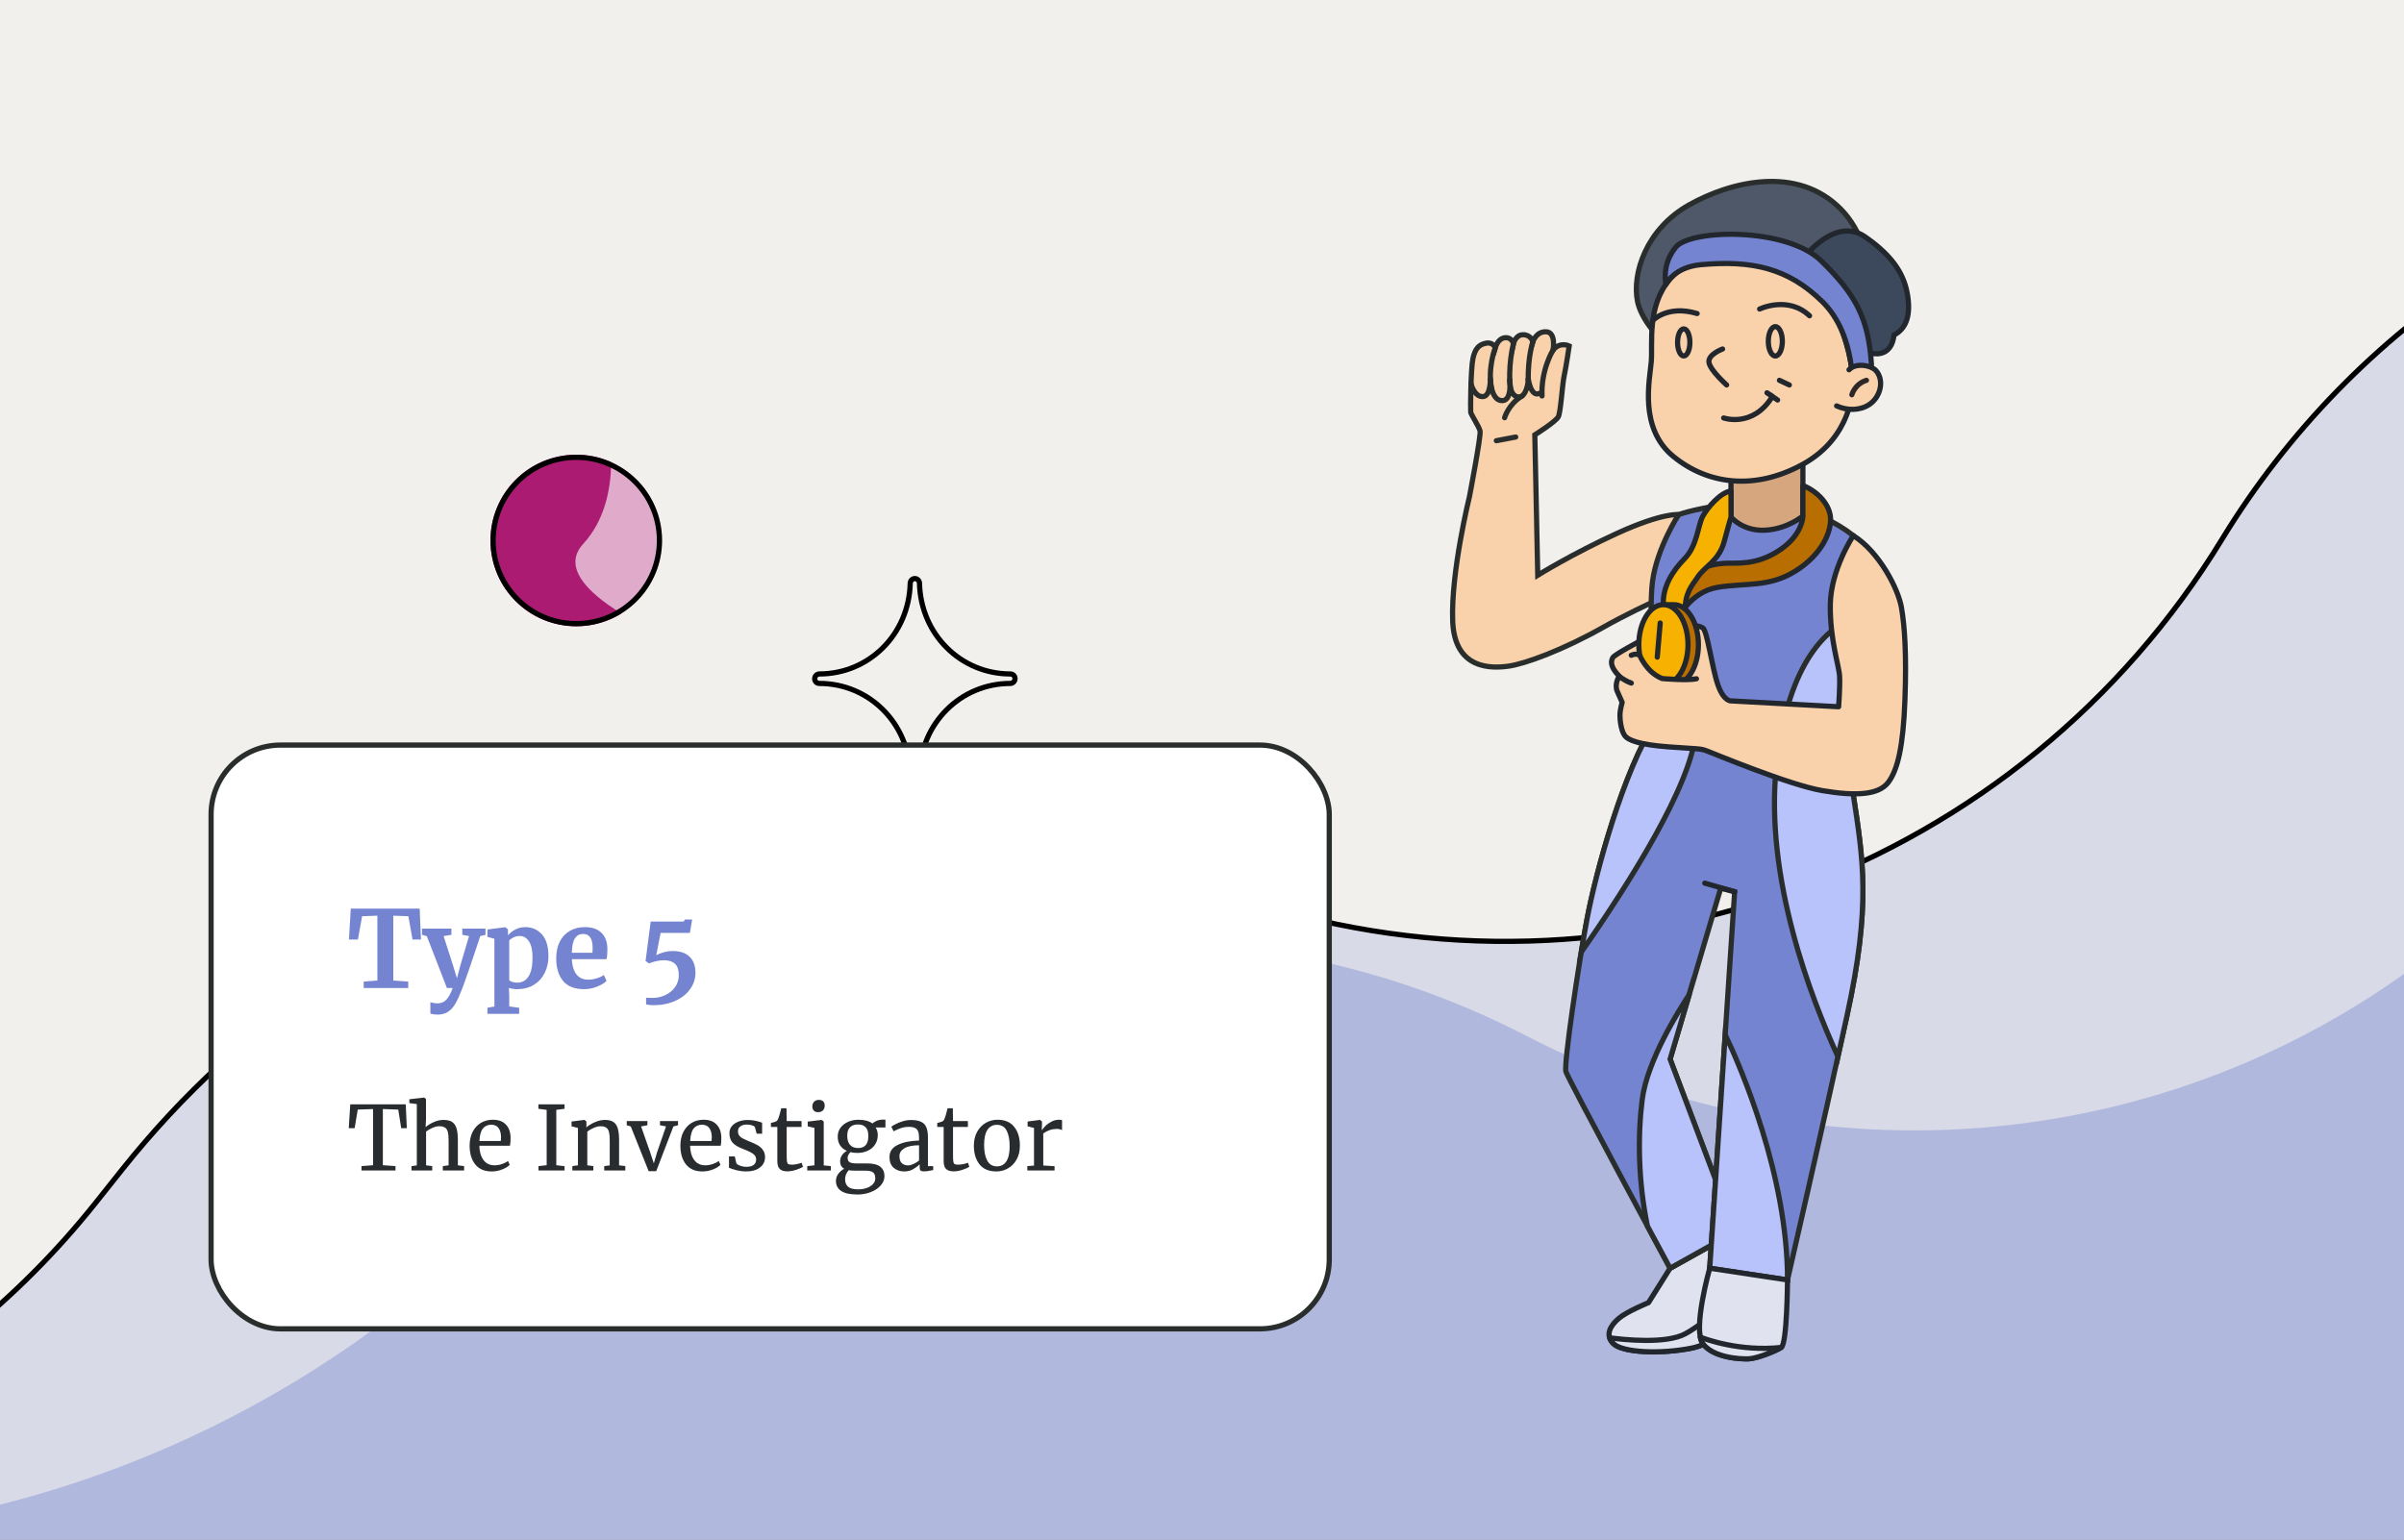 <svg width="540" height="346" viewBox="0 0 540 346" fill="none" xmlns="http://www.w3.org/2000/svg">
<rect x="0" y="0" width="540" height="346" fill="#333333" stroke="none"/>
<g clip-path="url(#clip0_4540_84480)">
<rect width="540" height="346" fill="#F2F0ED"/>
<path d="M205.5 175C204.944 175 204.458 174.503 204.458 173.935C204.181 162.508 195.222 153.565 184.042 153.565C183.417 153.565 183 153.068 183 152.5C183 151.932 183.486 151.435 184.042 151.435C195.222 151.435 204.181 142.492 204.458 131.065C204.458 130.497 204.944 130 205.5 130C206.056 130 206.542 130.497 206.542 131.065C206.819 142.492 215.778 151.435 226.958 151.435C227.583 151.435 228 151.932 228 152.5C228 153.068 227.514 153.565 226.958 153.565C215.778 153.565 206.819 162.508 206.542 173.935C206.542 174.574 206.125 175 205.5 175Z" stroke="black" stroke-width="1.17" stroke-linecap="round" stroke-linejoin="round"/>
<ellipse cx="129.446" cy="121.446" rx="19.27" ry="19.27" transform="rotate(89.477 129.446 121.446)" fill="#E0ABCB"/>
<path fill-rule="evenodd" clip-rule="evenodd" d="M137.285 103.836C137.24 110.113 135.739 117.059 131.011 122.2C126.338 127.281 131.623 132.975 139.586 137.835C136.689 139.631 133.279 140.681 129.622 140.714C118.98 140.811 110.274 132.263 110.177 121.621C110.08 110.979 118.628 102.273 129.27 102.176C132.124 102.15 134.838 102.745 137.285 103.836Z" fill="#AA1B71"/>
<path d="M129.616 140.13C119.297 140.224 110.856 131.935 110.761 121.616C110.667 111.297 118.956 102.856 129.275 102.762C139.594 102.667 148.036 110.956 148.13 121.275C148.224 131.594 139.935 140.036 129.616 140.13Z" stroke="black" stroke-width="1.17"/>
<path d="M729.668 551.03L-122 552.697V341.124C-66.018 340.069 -13.423 314.103 21.456 270.302L27.48 262.735C81.397 195.026 171.544 167.675 253.994 194.012L280.779 202.567C363.618 229.028 453.809 195.407 499.113 121.178C528.793 72.549 578.866 39.946 635.345 32.475L729.668 20V551.03Z" fill="#7584D1" fill-opacity="0.2" stroke="black" stroke-width="1.17"/>
<path opacity="0.4" d="M792.722 510.69L-165 512.31V346.348L-57.428 345.47C1.11 344.992 57.505 323.387 101.379 284.632L130.349 259.042C188.99 207.242 273.439 196.81 342.922 232.784C411.275 268.172 494.243 258.699 552.859 208.813L589.865 177.318C646.657 128.985 727.44 120.857 792.722 156.908V510.69Z" fill="#7584D1"/>
<path d="M377.067 115.621C377.067 115.621 373.442 115.183 363.33 119.795C353.219 124.407 345.419 129.247 345.419 129.247L344.759 97.71C344.759 97.71 349.482 94.744 350.037 93.647C350.592 92.549 350.919 86.419 351.368 84.359C351.818 82.298 352.483 77.727 352.483 77.727C352.483 77.727 350.381 76.699 348.858 78.672C348.858 78.672 349.599 74.673 347.334 74.551C345.069 74.428 344.327 76.775 344.327 76.775C344.327 76.775 343.872 75.21 342.144 75.21C340.416 75.21 339.961 77.23 339.961 77.23C339.961 77.23 339.634 75.87 338.273 75.87C336.913 75.87 336.172 77.149 335.886 78.135C335.886 78.135 335.389 76.816 333.825 77.108C332.26 77.4 331.349 78.264 330.859 80.57C330.369 82.876 330.281 92.106 330.363 92.643C330.445 93.18 332.219 95.819 332.464 96.846C332.71 97.874 330.077 111.599 330.077 111.599C330.077 111.599 325.873 128.593 326.311 139.581C326.749 150.568 335.103 150.182 338.781 149.692C342.459 149.202 350.977 146.119 360.213 140.9C369.448 135.681 380.599 131.174 380.599 131.174L384.335 120.35L377.085 115.627L377.067 115.621Z" fill="#F9D1AA" stroke="#292E2C" stroke-width="1.168" stroke-miterlimit="10" stroke-linecap="round"/>
<path d="M335.09 87.821C334.045 82.8 335.873 78.135 335.873 78.135" stroke="#292E2C" stroke-width="1.168" stroke-miterlimit="10" stroke-linecap="round"/>
<path d="M339.954 77.225C339.954 77.225 338.553 82.625 339.376 87.815" stroke="#292E2C" stroke-width="1.168" stroke-miterlimit="10" stroke-linecap="round"/>
<path d="M344.32 76.775C344.32 76.775 343.199 80.05 343.275 85.474" stroke="#292E2C" stroke-width="1.168" stroke-miterlimit="10" stroke-linecap="round"/>
<path d="M348.85 78.667C348.85 78.667 346.13 83.01 346.375 88.971" stroke="#292E2C" stroke-width="1.168" stroke-miterlimit="10" stroke-linecap="round"/>
<path d="M330.414 86.221C330.414 86.221 331.155 89.157 333.053 89.117C334.95 89.076 334.769 84.872 334.769 84.872C334.769 84.872 334.769 89.519 337.046 89.981C339.831 90.541 339.113 85.1 339.113 85.1C339.113 85.1 338.897 89.233 341.249 89.198C342.715 89.175 343.404 86.087 343.252 84.872C343.252 84.872 343.795 89.689 346.077 88.258" stroke="#292E2C" stroke-width="1.168" stroke-miterlimit="10" stroke-linecap="round"/>
<path d="M337.975 93.857C337.975 93.857 338.786 90.868 341.892 88.976" stroke="#292E2C" stroke-width="1.168" stroke-miterlimit="10" stroke-linecap="round"/>
<path d="M336.117 99.024L340.467 98.201" stroke="#292E2C" stroke-width="1.168" stroke-miterlimit="10" stroke-linecap="round"/>
<path d="M375.146 284.965L387.341 278.205C387.341 278.205 395.994 283.646 396.49 287.598C396.986 291.551 387.178 301.446 380.091 302.888C373.003 304.33 364.515 303.916 362.454 301.937C360.393 299.957 361.794 297.815 363.61 296.25C365.425 294.686 370.289 292.707 370.289 292.707L375.152 284.959L375.146 284.965Z" fill="#E0E3EF" stroke="#22262D" stroke-width="1.168" stroke-linecap="round" stroke-linejoin="round"/>
<path d="M396.49 287.604C396.431 287.12 396.244 286.612 395.97 286.098C393.506 288.264 383.15 297.26 378.52 299.718C374.142 302.042 364.655 301.014 361.561 300.6C361.706 301.049 361.987 301.504 362.448 301.942C364.509 303.921 372.997 304.33 380.085 302.894C387.172 301.452 396.98 291.562 396.484 287.604H396.49Z" fill="#E0E3EF" stroke="#22262D" stroke-width="1.168" stroke-linecap="round" stroke-linejoin="round"/>
<path d="M377.066 115.621C377.066 115.621 400.033 107.6 416.298 120.344V159.027C416.298 159.027 414.103 164.135 416.298 178.643C418.493 193.151 420.308 203.367 414.867 228.26C409.426 253.154 401.516 287.604 401.516 287.604L384.042 284.965L389.647 200.366L386.518 199.578L375.145 237.987L385.362 265.099L384.387 279.793L375.145 284.971C375.145 284.971 352.231 242.441 351.741 240.795C351.25 239.148 354.543 216.73 356.522 206.344C358.501 195.959 364.602 173.377 371.853 162.168C371.853 162.168 370.206 138.267 371.193 130.683C372.18 123.1 377.072 115.627 377.072 115.627L377.066 115.621Z" fill="#7584D1" stroke="#292E2C" stroke-width="1.168" stroke-miterlimit="10" stroke-linecap="round"/>
<path d="M419.821 74.3C419.821 74.3 423.119 56.716 413.446 46.937C403.772 37.158 388.937 40.673 379.38 46.055C369.824 51.438 366.525 61.438 367.845 67.814C369.164 74.189 382.679 93.968 419.826 74.3H419.821Z" fill="#4F5869" stroke="#292E2C" stroke-width="1.168" stroke-linecap="round" stroke-linejoin="round"/>
<path d="M404.979 58.146C404.979 58.146 412.124 48.478 418.937 53.201C425.75 57.924 427.84 62.215 428.5 66.389C429.16 70.563 428.389 73.751 425.423 75.292C425.423 75.292 425.248 80.471 420.152 79.344L417.624 78.147L406.636 60.125L404.99 58.146H404.979Z" fill="#3C485B" stroke="#22262D" stroke-width="1.168" stroke-linecap="round" stroke-linejoin="round"/>
<path d="M388.824 103.204V116.17C388.824 116.17 391.352 119.358 396.408 119.136C401.464 118.914 404.978 115.948 404.978 115.948V97.704L388.824 103.198V103.204Z" fill="#D6A67F" stroke="#22262D" stroke-width="1.168" stroke-miterlimit="10" stroke-linecap="round"/>
<path d="M397.291 57.597C391.365 56.184 380.039 56.826 374.983 62.875C369.928 68.923 371.247 77.16 370.92 81.229C370.593 85.299 368.065 96.175 375.865 102.55C383.665 108.925 394.22 110.244 404.985 104.307C415.751 98.37 416.305 87.821 416.305 85.736C416.305 83.652 413.888 61.561 397.296 57.603L397.291 57.597Z" fill="#F9D1AA" stroke="#22262D" stroke-width="1.168" stroke-miterlimit="10" stroke-linecap="round"/>
<path d="M374.236 63.85C374.236 63.85 373.115 59.611 376.414 55.542C379.712 51.473 401.249 51 409.054 58.584C416.86 66.167 419.715 71.55 420.374 81.883L419.604 88.258H416.113C416.113 88.258 417.076 75.403 409.381 67.82C401.687 60.236 393.578 58.444 382.129 59.465C375.976 60.014 374.242 63.85 374.242 63.85H374.236Z" fill="#7584D1" stroke="#22262D" stroke-width="1.168" stroke-linecap="round" stroke-linejoin="round"/>
<path d="M413.065 86.198C414.046 84.417 415.097 82.572 417.543 82.041C417.923 81.959 419.359 81.924 420.45 82.543C424.327 84.738 422.073 90.979 417.152 92.024C415.704 92.333 413.351 92.292 412.429 90.751C411.904 89.881 412.254 87.663 413.059 86.198H413.065Z" fill="#F9D1AA"/>
<path d="M415.973 88.696C415.973 88.696 416.615 86.279 419.248 85.456" stroke="#2D2827" stroke-width="1.168" stroke-miterlimit="10" stroke-linecap="round"/>
<path d="M415.336 83.086C416.258 82.099 417.782 81.942 419.113 82.187C419.948 82.344 420.788 82.648 421.378 83.261C421.629 83.524 421.822 83.827 421.985 84.154C423.106 86.46 422.032 89.461 419.901 90.885C417.77 92.31 414.88 92.281 412.551 91.207" stroke="#22262D" stroke-width="1.168" stroke-miterlimit="10" stroke-linecap="round"/>
<path d="M416.298 178.643C414.103 164.136 416.298 159.027 416.298 159.027V138.833C410.904 140.964 401.68 148.081 399.047 171.883C396.239 197.278 407.051 224.839 412.854 237.426C413.549 234.285 414.226 231.203 414.874 228.255C420.315 203.361 418.499 193.145 416.304 178.637L416.298 178.643Z" fill="#B8C3FC" stroke="#292E2C" stroke-width="1.168" stroke-miterlimit="10" stroke-linecap="round"/>
<path d="M370.892 140.562C371.026 150.235 371.849 162.156 371.849 162.156C364.598 173.366 358.498 195.947 356.519 206.333C356.116 208.464 355.655 211.103 355.182 213.957C366.005 198.422 379.824 176.536 380.916 164.626C382.2 150.603 375.124 143.504 370.892 140.556V140.562Z" fill="#B8C3FC" stroke="#292E2C" stroke-width="1.168" stroke-miterlimit="10" stroke-linecap="round"/>
<path d="M379.432 223.514C377.196 226.883 369.992 238.296 368.883 247.053C367.879 254.969 367.931 265.274 370.056 275.496C373.022 281.025 375.147 284.965 375.147 284.965L384.389 279.787L385.364 265.093L375.147 237.981L379.432 223.508V223.514Z" fill="#B8C3FC" stroke="#292E2C" stroke-width="1.168" stroke-miterlimit="10" stroke-linecap="round"/>
<path d="M384.051 284.965L401.524 287.604C401.524 264.083 391.086 239.989 387.53 232.47L384.051 284.971V284.965Z" fill="#B8C3FC" stroke="#292E2C" stroke-width="1.168" stroke-miterlimit="10" stroke-linecap="round"/>
<path d="M384.048 284.965C384.048 284.965 380.172 298.65 382.484 301.861C384.795 305.072 390.89 305.404 392.788 305.323C394.685 305.241 398.807 303.594 400.12 302.765C401.434 301.936 401.521 287.598 401.521 287.598L384.048 284.959V284.965Z" fill="#E0E3EF" stroke="#22262D" stroke-width="1.168" stroke-linecap="round" stroke-linejoin="round"/>
<path d="M381.936 300.454C382.052 301.026 382.227 301.51 382.478 301.861C384.784 305.077 390.885 305.404 392.783 305.323C394.68 305.241 398.802 303.594 400.115 302.765C390.862 303.746 383.202 300.95 381.93 300.454H381.936Z" fill="#E0E3EF" stroke="#22262D" stroke-width="1.168" stroke-linecap="round" stroke-linejoin="round"/>
<path d="M376.852 139.137C376.852 139.137 379.543 133.019 385.807 131.974C392.072 130.929 397.402 132.05 403.392 128.261C409.381 124.472 411.302 119.469 411.191 116.503C411.08 113.537 408.5 110.513 404.98 109.083V115.948C404.98 115.948 404.98 120.152 399.702 123.643C394.424 127.134 389.976 126.433 387.611 126.556C382.392 126.83 376.455 129.031 376.84 139.137H376.852Z" fill="#B86E00" stroke="#22262D" stroke-width="1.168" stroke-linecap="round" stroke-linejoin="round"/>
<path d="M371.188 72.076C371.188 72.076 374.486 68.433 381.223 70.453" stroke="#22262D" stroke-width="1.168" stroke-miterlimit="10" stroke-linecap="round"/>
<path d="M395.26 69.437C395.26 69.437 401.606 66.372 406.469 70.954" stroke="#22262D" stroke-width="1.168" stroke-miterlimit="10" stroke-linecap="round"/>
<path d="M386.934 78.421C386.934 78.421 383.554 79.659 383.886 81.469C384.219 83.279 387.845 86.495 387.845 86.495" stroke="#22262D" stroke-width="1.168" stroke-miterlimit="10" stroke-linecap="round"/>
<path d="M387.18 93.916C387.18 93.916 393.771 96.222 398.143 89.052L396.906 88.258L399.294 89.882" stroke="#22262D" stroke-width="1.168" stroke-miterlimit="10" stroke-linecap="round" stroke-linejoin="round"/>
<path d="M399.707 85.456L401.931 86.501" stroke="#22262D" stroke-width="1.168" stroke-miterlimit="10" stroke-linecap="round"/>
<path d="M378.212 79.986C378.976 79.986 379.595 78.621 379.595 76.938C379.595 75.255 378.976 73.891 378.212 73.891C377.448 73.891 376.828 75.255 376.828 76.938C376.828 78.621 377.448 79.986 378.212 79.986Z" stroke="#22262D" stroke-width="1.168" stroke-miterlimit="10" stroke-linecap="round"/>
<path d="M398.785 79.992C399.656 79.992 400.361 78.515 400.361 76.693C400.361 74.872 399.656 73.395 398.785 73.395C397.915 73.395 397.209 74.872 397.209 76.693C397.209 78.515 397.915 79.992 398.785 79.992Z" stroke="#22262D" stroke-width="1.168" stroke-miterlimit="10" stroke-linecap="round"/>
<path d="M382.934 198.44L389.653 200.366" stroke="#22262D" stroke-width="1.168" stroke-miterlimit="10" stroke-linecap="round"/>
<path d="M375.146 140.561C375.146 140.561 373.383 137.928 373.646 134.63C373.909 131.331 375.642 128.366 378.445 125.482C381.247 122.598 381.411 117.98 382.485 116.001C383.559 114.022 386.443 110.641 388.831 110.315V116.164C388.831 116.164 388.282 117.974 387.319 121.605C386.11 126.165 382.852 127.21 381.224 129.849C380.43 131.133 377.452 133.999 378.964 139.767C379.671 142.459 375.146 140.561 375.146 140.561Z" fill="#F7B100" stroke="#22262D" stroke-width="1.168" stroke-linecap="round" stroke-linejoin="round"/>
<path d="M416.299 120.344C416.299 120.344 411.243 127.928 411.133 135.838C411.022 143.749 413.112 149.575 413.223 151.992C413.334 154.409 413.001 158.805 413.001 158.805L388.825 157.486C388.825 157.486 387.179 157.649 385.86 153.802C384.54 149.955 383.495 141.606 382.45 141.052C381.405 140.497 380.197 140.556 380.197 140.556L375.801 153.253C375.801 153.253 372.777 153.253 372.012 152.705C371.247 152.156 368.124 148.034 368.124 148.034L368.439 144.023C368.439 144.023 362.671 147.048 362.286 147.76C361.9 148.472 361.515 149.681 363.716 151.934C363.716 151.934 362.56 153.691 363.278 155.343C363.996 156.996 364.376 157.819 364.376 157.819C364.376 157.819 363.88 159.523 363.88 160.732C363.88 161.94 364.154 164.141 364.925 165.239C365.695 166.336 368.223 167.329 374.814 167.819C381.405 168.31 381.849 168.146 383.332 168.701C384.815 169.255 401.903 176.395 409.375 177.656C416.848 178.917 422.015 178.643 424.157 175.788C426.3 172.933 427.508 167.656 427.894 157.328C428.279 147.001 427.841 140.842 427.123 136.557C426.405 132.271 422.056 123.929 416.299 120.35V120.344Z" fill="#F9D1AA" stroke="#22262D" stroke-width="1.168" stroke-miterlimit="10" stroke-linecap="round" stroke-linejoin="round"/>
<path d="M375.982 153.837C379.029 153.837 381.505 149.815 381.505 144.852C381.505 139.89 379.035 135.868 375.982 135.868H374.23V153.837H375.982Z" fill="#B86E00" stroke="#22262D" stroke-width="1.168" stroke-linecap="round" stroke-linejoin="round"/>
<path d="M373.646 153.837C376.696 153.837 379.169 149.814 379.169 144.852C379.169 139.89 376.696 135.868 373.646 135.868C370.596 135.868 368.123 139.89 368.123 144.852C368.123 149.814 370.596 153.837 373.646 153.837Z" fill="#F7B100" stroke="#22262D" stroke-width="1.168" stroke-linecap="round" stroke-linejoin="round"/>
<path d="M368.329 147.24C368.329 147.24 371.44 151.531 372.76 152.273C374.079 153.014 381.073 152.518 381.073 152.518C381.073 152.518 385.265 157.877 381.073 159.85C376.881 161.824 366.169 153.09 365.258 151.362C364.347 149.634 364.557 146.16 368.329 147.24Z" fill="#F9D1AA"/>
<path d="M372.923 139.989L372.264 147.655" stroke="#22262D" stroke-width="1.168" stroke-miterlimit="10" stroke-linecap="round"/>
<path d="M381.067 152.518C379.088 152.967 373.373 152.471 373.373 152.471C369.87 151.117 368.323 147.24 368.323 147.24C368.323 147.24 367.547 146.697 366.426 147.24" stroke="#22262D" stroke-width="1.168" stroke-linecap="round" stroke-linejoin="round"/>
<path d="M363.717 151.94C363.717 151.94 364.762 152.886 366.432 153.487" stroke="#22262D" stroke-width="1.168" stroke-linecap="round" stroke-linejoin="round"/>
<rect x="47.415" y="167.415" width="251.17" height="131.17" rx="15.585" fill="white"/>
<rect x="47.415" y="167.415" width="251.17" height="131.17" rx="15.585" stroke="#292E2C" stroke-width="1.17"/>
<path d="M84.768 205.752L81.336 205.872L80.4 211.104H78.384L78.792 204.168H94.272L94.56 211.104H92.664L91.728 205.872L88.344 205.752V220.32L91.704 220.56V222H81.696V220.56L84.768 220.32V205.752ZM98.302 227.976C98.014 227.976 97.702 227.952 97.366 227.904C97.046 227.856 96.814 227.8 96.67 227.736V225.168C96.782 225.232 97.006 225.296 97.342 225.36C97.678 225.424 97.982 225.456 98.254 225.456C99.054 225.456 99.71 225.192 100.222 224.664C100.75 224.136 101.238 223.248 101.686 222H100.39L95.878 210.36L94.798 210.048V208.656H101.398V210.048L99.646 210.336L101.782 216.984L102.646 219.816L103.39 216.984L105.358 210.336L103.846 210.048V208.656H109.054V210.048L107.878 210.336C106.998 213.024 106.126 215.616 105.262 218.112C104.398 220.608 103.894 222.008 103.75 222.312C103.238 223.656 102.75 224.728 102.286 225.528C101.822 226.328 101.27 226.936 100.63 227.352C99.99 227.768 99.214 227.976 98.302 227.976ZM123.196 214.896C123.196 216.24 122.916 217.472 122.356 218.592C121.812 219.712 121.004 220.608 119.932 221.28C118.876 221.936 117.612 222.264 116.14 222.264C115.82 222.264 115.484 222.232 115.132 222.168C114.796 222.12 114.524 222.056 114.316 221.976L114.388 223.968V226.152L116.62 226.44V227.808H109.492V226.44L111.052 226.152V210.936L109.492 210.504V208.848L113.452 208.344H113.5L114.1 208.824V210.168C114.5 209.672 115.044 209.24 115.732 208.872C116.42 208.504 117.172 208.32 117.988 208.32C119.508 208.32 120.756 208.864 121.732 209.952C122.708 211.024 123.196 212.672 123.196 214.896ZM116.74 210.312C116.26 210.312 115.804 210.416 115.372 210.624C114.94 210.832 114.612 211.064 114.388 211.32V220.224C114.5 220.384 114.724 220.52 115.06 220.632C115.412 220.744 115.796 220.8 116.212 220.8C117.252 220.8 118.076 220.352 118.684 219.456C119.308 218.544 119.62 217.12 119.62 215.184C119.62 213.552 119.356 212.336 118.828 211.536C118.3 210.72 117.604 210.312 116.74 210.312ZM131.206 222.264C129.094 222.264 127.518 221.648 126.478 220.416C125.454 219.168 124.942 217.472 124.942 215.328C124.942 213.888 125.206 212.64 125.734 211.584C126.278 210.528 127.038 209.72 128.014 209.16C128.99 208.6 130.118 208.32 131.398 208.32C132.998 208.32 134.23 208.744 135.094 209.592C135.958 210.424 136.406 211.616 136.438 213.168C136.438 214.224 136.374 215.008 136.246 215.52H128.446C128.51 216.976 128.854 218.112 129.478 218.928C130.102 219.728 130.99 220.128 132.142 220.128C132.766 220.128 133.406 220.024 134.062 219.816C134.734 219.608 135.262 219.36 135.646 219.072L136.246 220.392C135.814 220.856 135.11 221.288 134.134 221.688C133.174 222.072 132.198 222.264 131.206 222.264ZM133.078 214.08C133.11 213.632 133.126 213.288 133.126 213.048C133.126 210.92 132.414 209.856 130.99 209.856C130.206 209.856 129.598 210.168 129.166 210.792C128.734 211.416 128.494 212.512 128.446 214.08H133.078ZM145.129 224.184C145.737 224.216 146.201 224.232 146.521 224.232C147.625 224.232 148.625 224.008 149.521 223.56C150.433 223.112 151.153 222.504 151.681 221.736C152.209 220.952 152.473 220.088 152.473 219.144C152.473 217.944 152.185 217.08 151.609 216.552C151.033 216.024 150.201 215.76 149.113 215.76C148.585 215.76 148.001 215.832 147.361 215.976C146.737 216.12 146.217 216.288 145.801 216.48L145.009 215.928L146.161 207.072H153.577L153.817 206.616H155.473L154.969 209.616H148.393L147.409 214.608C147.873 214.368 148.425 214.16 149.065 213.984C149.721 213.792 150.417 213.696 151.153 213.696C152.785 213.696 154.033 214.12 154.897 214.968C155.777 215.816 156.217 217.016 156.217 218.568C156.217 219.944 155.809 221.184 154.993 222.288C154.193 223.408 153.073 224.28 151.633 224.904C150.209 225.544 148.601 225.864 146.809 225.864C146.201 225.864 145.641 225.808 145.129 225.696V224.184Z" fill="#7584D1"/>
<path d="M83.8 249.2L80.36 249.32L79.66 253.5H78.34L78.68 248.14H91.14L91.38 253.5H90.12L89.46 249.32L86 249.2V261.82L88.84 262.02V263H81.2V262.02L83.8 261.82V249.2ZM93.628 248.08L91.948 247.86V247L95.208 246.62H95.248L95.688 246.92V251.56L95.608 253.26C96.034 252.873 96.621 252.507 97.368 252.16C98.114 251.813 98.868 251.64 99.628 251.64C100.468 251.64 101.121 251.8 101.588 252.12C102.054 252.44 102.381 252.933 102.568 253.6C102.754 254.253 102.848 255.14 102.848 256.26V261.84L104.248 262.02V263H99.468V262.02L100.768 261.84V256.24C100.768 255.453 100.714 254.84 100.608 254.4C100.501 253.947 100.301 253.613 100.008 253.4C99.714 253.173 99.274 253.06 98.688 253.06C98.208 253.06 97.694 253.18 97.148 253.42C96.601 253.66 96.121 253.94 95.708 254.26V261.84L97.088 262.02V263H92.428V262.02L93.628 261.86V248.08ZM110.451 263.22C108.838 263.22 107.605 262.693 106.751 261.64C105.911 260.587 105.491 259.18 105.491 257.42C105.491 256.26 105.711 255.24 106.151 254.36C106.591 253.48 107.205 252.8 107.991 252.32C108.791 251.84 109.698 251.6 110.711 251.6C111.951 251.6 112.911 251.947 113.591 252.64C114.285 253.32 114.651 254.3 114.691 255.58C114.691 256.393 114.645 257.013 114.551 257.44H107.671C107.698 258.76 108.005 259.827 108.591 260.64C109.178 261.44 110.011 261.84 111.091 261.84C111.625 261.84 112.178 261.747 112.751 261.56C113.338 261.36 113.791 261.127 114.111 260.86L114.491 261.74C114.105 262.14 113.531 262.487 112.771 262.78C112.011 263.073 111.238 263.22 110.451 263.22ZM112.491 256.38C112.531 256.1 112.551 255.813 112.551 255.52C112.538 254.653 112.351 253.973 111.991 253.48C111.645 252.973 111.091 252.72 110.331 252.72C109.558 252.72 108.938 253 108.471 253.56C108.018 254.12 107.758 255.06 107.691 256.38H112.491ZM122.796 249.38L120.936 249.14V248.14H126.816V249.14L124.956 249.38V261.82L126.816 262.04V263H120.956V262.02L122.796 261.82V249.38ZM129.823 253.44L128.383 253.08V252L131.243 251.64H131.303L131.723 252V252.84L131.703 253.32C132.183 252.893 132.816 252.507 133.603 252.16C134.389 251.813 135.143 251.64 135.863 251.64C136.703 251.64 137.349 251.8 137.803 252.12C138.269 252.44 138.596 252.933 138.783 253.6C138.969 254.253 139.063 255.14 139.063 256.26V261.86L140.463 262V263H135.723V262.02L136.963 261.86V256.24C136.963 255.453 136.909 254.84 136.803 254.4C136.696 253.947 136.496 253.613 136.203 253.4C135.909 253.173 135.483 253.06 134.923 253.06C134.443 253.06 133.929 253.18 133.383 253.42C132.836 253.66 132.349 253.94 131.923 254.26V261.84L133.283 262.02V263H128.563V262.02L129.823 261.84V253.44ZM140.784 251.9H145.424V252.84L144.004 253.1L146.024 258.86L146.864 261.4L147.584 258.94L149.604 253.1L148.244 252.84V251.9H152.304V252.84L151.264 253.1L147.404 263.16H145.704L141.684 253.1L140.784 252.84V251.9ZM157.791 263.22C156.178 263.22 154.944 262.693 154.091 261.64C153.251 260.587 152.831 259.18 152.831 257.42C152.831 256.26 153.051 255.24 153.491 254.36C153.931 253.48 154.544 252.8 155.331 252.32C156.131 251.84 157.038 251.6 158.051 251.6C159.291 251.6 160.251 251.947 160.931 252.64C161.624 253.32 161.991 254.3 162.031 255.58C162.031 256.393 161.984 257.013 161.891 257.44H155.011C155.038 258.76 155.344 259.827 155.931 260.64C156.518 261.44 157.351 261.84 158.431 261.84C158.964 261.84 159.518 261.747 160.091 261.56C160.678 261.36 161.131 261.127 161.451 260.86L161.831 261.74C161.444 262.14 160.871 262.487 160.111 262.78C159.351 263.073 158.578 263.22 157.791 263.22ZM159.831 256.38C159.871 256.1 159.891 255.813 159.891 255.52C159.878 254.653 159.691 253.973 159.331 253.48C158.984 252.973 158.431 252.72 157.671 252.72C156.898 252.72 156.278 253 155.811 253.56C155.358 254.12 155.098 255.06 155.031 256.38H159.831ZM165.41 261.4C165.543 261.6 165.823 261.78 166.25 261.94C166.69 262.1 167.15 262.18 167.63 262.18C168.39 262.18 168.95 262.033 169.31 261.74C169.67 261.447 169.85 261.04 169.85 260.52C169.85 260.16 169.737 259.847 169.51 259.58C169.283 259.313 168.963 259.08 168.55 258.88C168.15 258.667 167.57 258.413 166.81 258.12C165.783 257.733 165.03 257.273 164.55 256.74C164.083 256.193 163.85 255.48 163.85 254.6C163.85 254.013 164.023 253.5 164.37 253.06C164.73 252.62 165.217 252.28 165.83 252.04C166.457 251.787 167.15 251.66 167.91 251.66C168.523 251.66 169.057 251.707 169.51 251.8C169.977 251.893 170.35 251.987 170.63 252.08C170.91 252.173 171.097 252.233 171.19 252.26V254.74H169.97L169.57 253.26C169.49 253.1 169.277 252.967 168.93 252.86C168.583 252.74 168.197 252.68 167.77 252.68C167.17 252.68 166.683 252.813 166.31 253.08C165.95 253.347 165.77 253.707 165.77 254.16C165.77 254.56 165.863 254.893 166.05 255.16C166.25 255.413 166.497 255.62 166.79 255.78C167.083 255.94 167.483 256.127 167.99 256.34L168.39 256.5C169.137 256.793 169.743 257.073 170.21 257.34C170.677 257.607 171.063 257.96 171.37 258.4C171.69 258.827 171.85 259.353 171.85 259.98C171.85 260.967 171.463 261.753 170.69 262.34C169.93 262.927 168.883 263.22 167.55 263.22C166.897 263.22 166.21 263.133 165.49 262.96C164.783 262.773 164.203 262.587 163.75 262.4V259.84H165.05L165.41 261.4ZM176.868 263.2C176.108 263.2 175.541 263.027 175.168 262.68C174.794 262.333 174.608 261.74 174.608 260.9V253.22H173.168V252.32C173.234 252.307 173.421 252.26 173.728 252.18C174.034 252.1 174.241 252.027 174.348 251.96C174.561 251.84 174.728 251.6 174.848 251.24C174.954 250.987 175.081 250.58 175.228 250.02C175.374 249.46 175.461 249.127 175.488 249.02H176.668L176.708 251.9H180.048V253.22H176.708V259.36C176.708 260.12 176.728 260.653 176.768 260.96C176.821 261.267 176.921 261.467 177.068 261.56C177.228 261.653 177.494 261.7 177.868 261.7C178.228 261.7 178.621 261.653 179.048 261.56C179.488 261.467 179.828 261.367 180.068 261.26L180.368 262.16C180.048 262.4 179.528 262.633 178.808 262.86C178.101 263.087 177.454 263.2 176.868 263.2ZM183.752 249.9C183.326 249.9 183.006 249.78 182.792 249.54C182.579 249.3 182.472 248.993 182.472 248.62C182.472 248.193 182.599 247.84 182.852 247.56C183.119 247.28 183.479 247.14 183.932 247.14C184.386 247.14 184.719 247.26 184.932 247.5C185.146 247.74 185.252 248.047 185.252 248.42C185.252 248.873 185.119 249.233 184.852 249.5C184.599 249.767 184.239 249.9 183.772 249.9H183.752ZM182.952 253.44L181.432 253.08V252.02L184.532 251.64H184.572L185.032 252V261.86L186.632 262.02V263H181.332V262.02L182.952 261.84V253.44ZM192.632 268.4C190.926 268.4 189.686 268.127 188.912 267.58C188.152 267.047 187.772 266.307 187.772 265.36C187.772 264.773 187.952 264.233 188.312 263.74C188.686 263.247 189.126 262.873 189.632 262.62C189.019 262.273 188.712 261.713 188.712 260.94C188.712 260.46 188.852 260.007 189.132 259.58C189.412 259.153 189.779 258.827 190.232 258.6C189.566 258.307 189.052 257.887 188.692 257.34C188.346 256.793 188.172 256.147 188.172 255.4C188.172 254.627 188.386 253.953 188.812 253.38C189.252 252.807 189.826 252.367 190.532 252.06C191.252 251.753 192.012 251.6 192.812 251.6C194.159 251.6 195.212 251.88 195.972 252.44C196.172 252.24 196.479 252.047 196.892 251.86C197.306 251.673 197.746 251.58 198.212 251.58H198.892V253.34H196.692C197.012 253.833 197.172 254.407 197.172 255.06C197.172 255.847 196.972 256.547 196.572 257.16C196.186 257.76 195.639 258.227 194.932 258.56C194.239 258.893 193.452 259.06 192.572 259.06C191.999 259.06 191.486 259 191.032 258.88C190.846 259.067 190.692 259.273 190.572 259.5C190.452 259.727 190.392 259.947 190.392 260.16C190.392 260.64 190.552 260.973 190.872 261.16C191.192 261.333 191.766 261.42 192.592 261.42H194.852C196.146 261.42 197.106 261.667 197.732 262.16C198.359 262.653 198.672 263.353 198.672 264.26C198.672 265.02 198.399 265.713 197.852 266.34C197.306 266.98 196.566 267.48 195.632 267.84C194.712 268.213 193.712 268.4 192.632 268.4ZM192.772 257.96C194.292 257.96 195.052 257.06 195.052 255.26C195.052 254.367 194.852 253.713 194.452 253.3C194.066 252.873 193.479 252.66 192.692 252.66C191.959 252.66 191.379 252.867 190.952 253.28C190.526 253.68 190.312 254.327 190.312 255.22C190.312 256.06 190.512 256.727 190.912 257.22C191.326 257.713 191.946 257.96 192.772 257.96ZM192.812 267.24C193.466 267.24 194.079 267.14 194.652 266.94C195.239 266.753 195.712 266.467 196.072 266.08C196.432 265.707 196.612 265.267 196.612 264.76C196.612 264.16 196.452 263.72 196.132 263.44C195.812 263.173 195.192 263.04 194.272 263.04H191.912C191.379 263.04 190.959 263.007 190.652 262.94C190.106 263.54 189.832 264.213 189.832 264.96C189.832 265.707 190.059 266.273 190.512 266.66C190.966 267.047 191.732 267.24 192.812 267.24ZM199.801 260C199.801 258.747 200.427 257.827 201.681 257.24C202.934 256.64 204.521 256.32 206.441 256.28V255.72C206.441 255.093 206.374 254.6 206.241 254.24C206.107 253.88 205.874 253.62 205.541 253.46C205.221 253.287 204.761 253.2 204.161 253.2C203.481 253.2 202.867 253.3 202.321 253.5C201.787 253.687 201.254 253.92 200.721 254.2L200.221 253.16C200.394 253.013 200.714 252.82 201.181 252.58C201.647 252.34 202.187 252.127 202.801 251.94C203.414 251.753 204.027 251.66 204.641 251.66C205.587 251.66 206.334 251.793 206.881 252.06C207.441 252.313 207.841 252.727 208.081 253.3C208.321 253.873 208.441 254.64 208.441 255.6V262.02H209.621V262.9C209.354 262.967 209.014 263.033 208.601 263.1C208.201 263.167 207.847 263.2 207.541 263.2C207.167 263.2 206.914 263.14 206.781 263.02C206.647 262.913 206.581 262.667 206.581 262.28V261.62C206.181 262.02 205.687 262.387 205.101 262.72C204.527 263.053 203.874 263.22 203.141 263.22C202.181 263.22 201.381 262.947 200.741 262.4C200.114 261.84 199.801 261.04 199.801 260ZM204.001 261.86C204.347 261.86 204.747 261.753 205.201 261.54C205.654 261.327 206.067 261.073 206.441 260.78V257.34C204.987 257.34 203.887 257.567 203.141 258.02C202.407 258.46 202.041 259.04 202.041 259.76C202.041 260.48 202.214 261.013 202.561 261.36C202.921 261.693 203.401 261.86 204.001 261.86ZM214.232 263.2C213.472 263.2 212.905 263.027 212.532 262.68C212.158 262.333 211.972 261.74 211.972 260.9V253.22H210.532V252.32C210.598 252.307 210.785 252.26 211.092 252.18C211.398 252.1 211.605 252.027 211.712 251.96C211.925 251.84 212.092 251.6 212.212 251.24C212.318 250.987 212.445 250.58 212.592 250.02C212.738 249.46 212.825 249.127 212.852 249.02H214.032L214.072 251.9H217.412V253.22H214.072V259.36C214.072 260.12 214.092 260.653 214.132 260.96C214.185 261.267 214.285 261.467 214.432 261.56C214.592 261.653 214.858 261.7 215.232 261.7C215.592 261.7 215.985 261.653 216.412 261.56C216.852 261.467 217.192 261.367 217.432 261.26L217.732 262.16C217.412 262.4 216.892 262.633 216.172 262.86C215.465 263.087 214.818 263.2 214.232 263.2ZM218.756 257.42C218.756 256.22 219.003 255.18 219.496 254.3C219.99 253.42 220.636 252.753 221.436 252.3C222.25 251.833 223.116 251.6 224.036 251.6C225.716 251.6 226.976 252.133 227.816 253.2C228.67 254.267 229.096 255.667 229.096 257.4C229.096 258.613 228.85 259.66 228.356 260.54C227.863 261.42 227.21 262.087 226.396 262.54C225.596 262.993 224.736 263.22 223.816 263.22C222.136 263.22 220.87 262.687 220.016 261.62C219.176 260.553 218.756 259.153 218.756 257.42ZM223.936 262.08C224.856 262.08 225.563 261.7 226.056 260.94C226.55 260.18 226.796 259.053 226.796 257.56C226.796 256.08 226.57 254.907 226.116 254.04C225.663 253.173 224.936 252.74 223.936 252.74C223.016 252.74 222.303 253.12 221.796 253.88C221.303 254.64 221.056 255.767 221.056 257.26C221.056 258.74 221.29 259.913 221.756 260.78C222.223 261.647 222.95 262.08 223.936 262.08ZM230.764 262.02L232.264 261.9V253.44L230.824 253.08V252L233.584 251.64H233.624L234.064 252V252.36L234.004 253.92H234.064C234.198 253.693 234.438 253.4 234.784 253.04C235.131 252.68 235.578 252.353 236.124 252.06C236.671 251.753 237.264 251.6 237.904 251.6C238.171 251.6 238.391 251.633 238.564 251.7V253.94C238.471 253.873 238.318 253.813 238.104 253.76C237.904 253.693 237.678 253.66 237.424 253.66C236.318 253.66 235.291 254 234.344 254.68V261.88L236.884 262.04V263H230.764V262.02Z" fill="#292C2E"/>
</g>
<defs>
<clipPath id="clip0_4540_84480">
<rect width="540" height="346" fill="white"/>
</clipPath>
</defs>
</svg>
